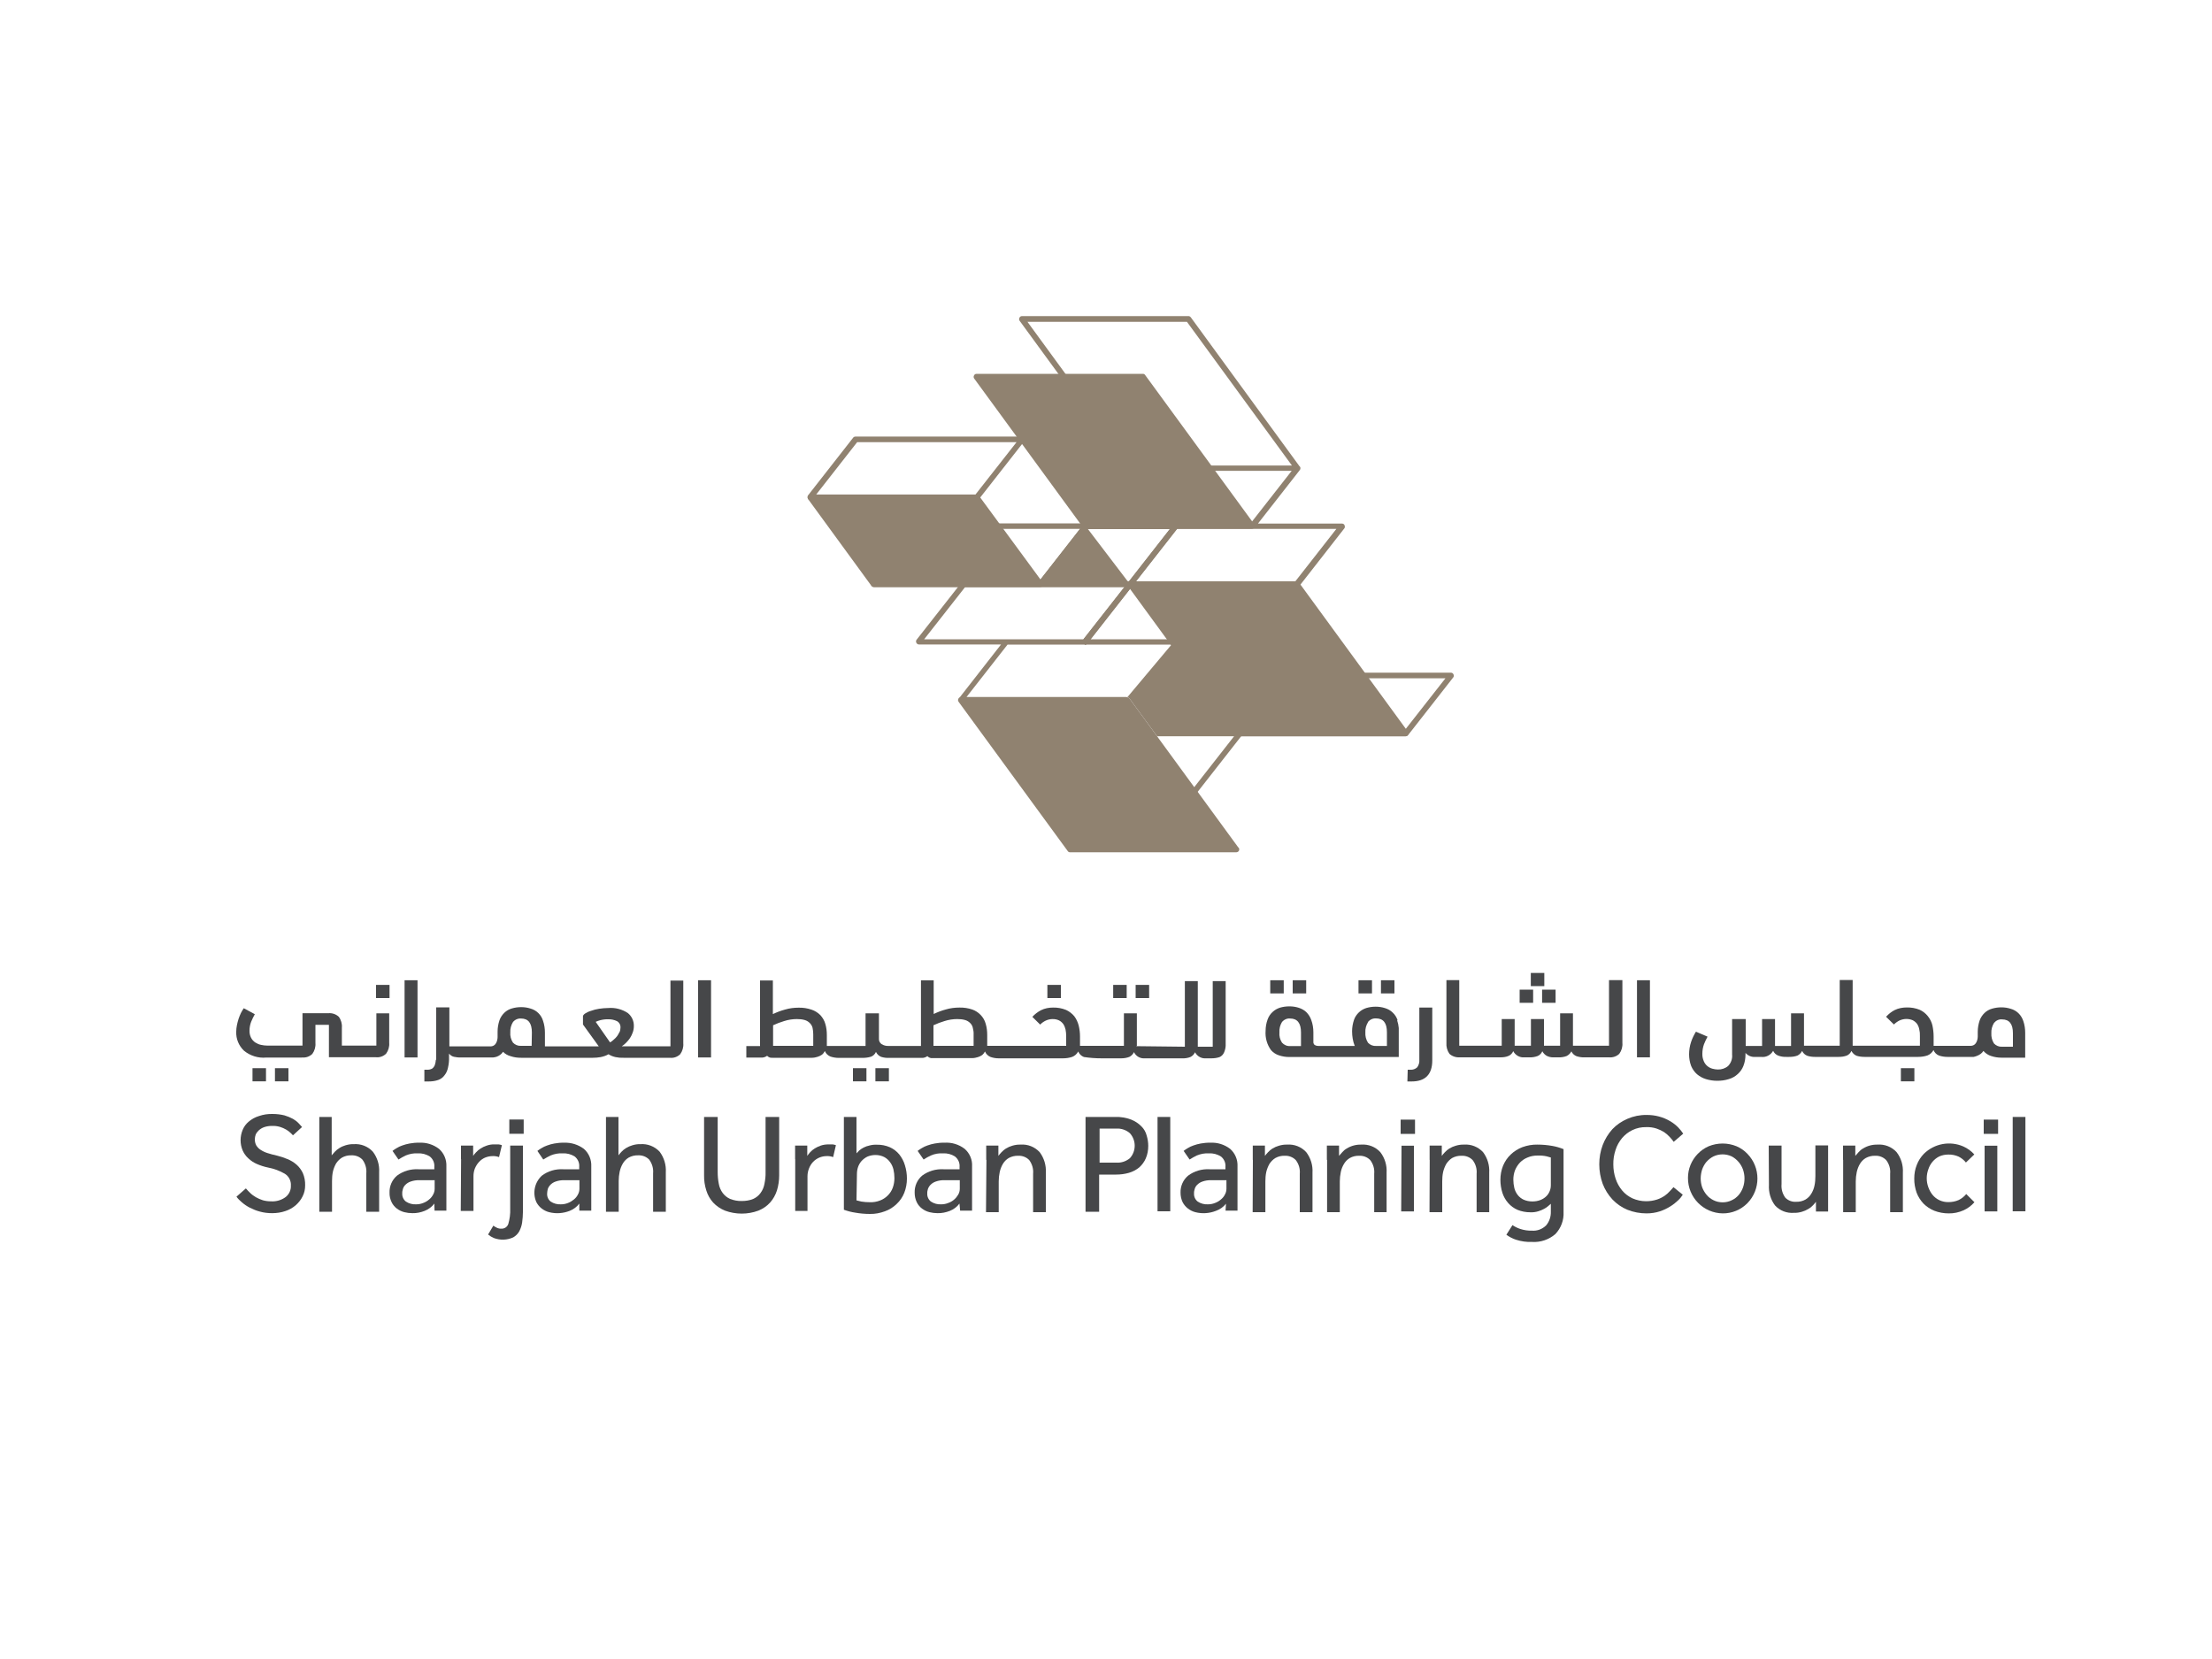 <?xml version="1.0" encoding="UTF-8"?><svg id="Layer_1" xmlns="http://www.w3.org/2000/svg" viewBox="0 0 200 150"><defs><style>.cls-1{fill:#908270;}.cls-2{fill:#464749;}</style></defs><path class="cls-2" d="M22.23,107.45c.13,.15,.26,.29,.4,.42,.15,.15,.33,.27,.51,.38,.2,.11,.4,.2,.62,.27,.24,.07,.5,.1,.75,.1,.47,.03,.94-.11,1.32-.39,.31-.25,.49-.63,.47-1.03,.03-.43-.18-.84-.54-1.07-.48-.28-1-.47-1.54-.57-.34-.07-.68-.18-1-.32-.28-.12-.55-.3-.77-.51-.22-.2-.39-.44-.51-.71-.25-.59-.25-1.26,0-1.86,.12-.29,.3-.54,.54-.74,.27-.23,.59-.41,.93-.51,.4-.14,.81-.2,1.23-.19,.37,0,.73,.04,1.09,.13,.27,.08,.53,.19,.77,.32,.19,.11,.36,.24,.51,.4,.13,.14,.23,.25,.3,.33l-.82,.75c-.06-.06-.13-.14-.23-.23-.12-.11-.25-.21-.39-.29-.17-.1-.36-.18-.55-.24-.24-.07-.48-.1-.72-.09-.24,0-.48,.03-.71,.11-.18,.06-.34,.16-.48,.28-.12,.11-.22,.24-.29,.39-.05,.14-.08,.29-.08,.44,0,.19,.04,.37,.13,.54,.1,.16,.23,.3,.39,.4,.2,.13,.41,.23,.64,.3,.25,.08,.54,.16,.86,.23,.32,.08,.63,.18,.93,.31,.3,.12,.58,.29,.82,.5,.24,.21,.43,.47,.57,.76,.15,.35,.22,.73,.21,1.11,0,.35-.07,.69-.23,1-.15,.31-.37,.58-.63,.81-.27,.23-.59,.41-.93,.52-.38,.13-.78,.19-1.19,.19-.37,0-.74-.04-1.1-.14-.32-.08-.63-.21-.93-.36-.25-.13-.49-.29-.71-.48-.18-.15-.35-.32-.49-.51l.84-.74Z"/><path class="cls-2" d="M28.86,100.99h1.13v3.47l.29-.33c.12-.13,.26-.24,.41-.33,.17-.11,.36-.19,.56-.25,.24-.07,.48-.11,.73-.1,.65-.05,1.29,.2,1.73,.68,.41,.53,.61,1.19,.57,1.86v3.57h-1.16v-3.48c.04-.44-.09-.88-.35-1.23-.26-.27-.63-.41-1.01-.39-.29-.01-.58,.06-.83,.2-.22,.13-.4,.32-.54,.53-.13,.23-.23,.48-.29,.74-.06,.28-.08,.57-.08,.85v2.78h-1.15v-8.57Z"/><path class="cls-2" d="M39.28,108.81c-.22,.3-.53,.53-.88,.67-.35,.14-.73,.22-1.11,.21-.25,0-.49-.03-.73-.09-.24-.06-.47-.17-.67-.32-.2-.15-.37-.35-.48-.58-.13-.27-.2-.56-.19-.86-.02-.59,.22-1.15,.67-1.54,.56-.42,1.25-.62,1.94-.58h1.44v-.22c.03-.36-.12-.7-.4-.93-.33-.21-.71-.31-1.1-.29-.37-.02-.74,.05-1.08,.19-.23,.11-.45,.23-.66,.37l-.54-.78c.12-.09,.24-.18,.37-.25,.16-.1,.33-.18,.51-.24,.22-.08,.44-.14,.67-.18,.28-.05,.57-.08,.85-.07,.65-.04,1.29,.16,1.81,.56,.45,.4,.69,.98,.66,1.59v3.99h-1.07l-.02-.65Zm0-2.1h-1.36c-.27-.01-.54,.03-.79,.12-.18,.06-.34,.16-.47,.29-.11,.1-.19,.24-.23,.38-.04,.13-.07,.27-.06,.41-.02,.28,.11,.56,.33,.73,.27,.18,.6,.27,.93,.25,.22,0,.43-.04,.63-.12,.19-.07,.37-.17,.53-.31,.15-.12,.28-.27,.37-.45,.09-.16,.14-.34,.14-.53v-.78Z"/><path class="cls-2" d="M41.68,104.8v-1.22h1.1v.93c.08-.12,.17-.23,.27-.33,.12-.13,.26-.25,.41-.34,.17-.11,.36-.2,.55-.26,.23-.08,.48-.12,.72-.11,.12,0,.24,0,.35,0,.1,.01,.2,.04,.3,.07l-.26,1.08c-.19-.07-.39-.1-.58-.09-.24,0-.47,.05-.69,.14-.2,.09-.39,.22-.54,.39-.16,.17-.28,.37-.37,.58-.09,.23-.13,.46-.13,.71v3.14h-1.15l.03-4.68Z"/><path class="cls-2" d="M44.61,110.82c.1,.08,.21,.14,.32,.19,.13,.06,.27,.09,.41,.08,.28,.01,.53-.16,.62-.43,.13-.45,.19-.92,.17-1.38v-5.7h1.15v6.02c0,.31-.03,.62-.07,.93-.04,.28-.13,.55-.26,.8-.13,.23-.32,.42-.55,.55-.55,.25-1.17,.27-1.74,.06-.19-.08-.37-.19-.53-.32l.47-.79Zm1.44-9.6h1.3v1.29h-1.3v-1.29Z"/><path class="cls-2" d="M52.39,108.81c-.22,.3-.53,.53-.88,.67-.59,.23-1.24,.28-1.86,.12-.24-.06-.46-.17-.66-.32-.2-.15-.37-.35-.49-.58-.37-.82-.17-1.79,.49-2.4,.55-.42,1.24-.62,1.93-.58h1.45v-.22c.03-.36-.12-.7-.4-.93-.33-.21-.71-.31-1.1-.29-.37-.02-.74,.05-1.08,.19-.23,.11-.45,.23-.67,.37l-.53-.78c.12-.09,.24-.18,.37-.25,.16-.1,.33-.18,.51-.24,.21-.08,.43-.14,.66-.18,.28-.05,.57-.08,.86-.07,.65-.03,1.29,.17,1.81,.56,.45,.4,.69,.98,.66,1.59v3.99h-1.08v-.65Zm0-2.1h-1.36c-.27-.01-.54,.03-.79,.12-.18,.06-.34,.16-.47,.29-.11,.11-.19,.24-.24,.38-.04,.13-.05,.27-.06,.41-.02,.28,.1,.56,.32,.73,.27,.18,.6,.27,.93,.25,.22,0,.43-.04,.63-.12,.19-.07,.37-.18,.53-.31,.15-.12,.28-.27,.37-.45,.09-.16,.14-.34,.14-.53v-.78Z"/><path class="cls-2" d="M54.78,100.99h1.14v3.47c.09-.12,.18-.23,.28-.33,.12-.13,.26-.24,.41-.33,.18-.11,.37-.19,.57-.25,.23-.07,.48-.11,.72-.1,.65-.05,1.29,.2,1.74,.68,.4,.53,.6,1.19,.56,1.86v3.57h-1.15v-3.48c.04-.44-.09-.87-.35-1.23-.26-.27-.63-.41-1.01-.39-.29-.01-.58,.06-.84,.2-.22,.13-.4,.31-.53,.53-.14,.23-.23,.48-.29,.74-.06,.28-.09,.57-.09,.85v2.78h-1.15v-8.57Z"/><path class="cls-2" d="M63.66,100.99h1.23v4.99c0,.35,.03,.7,.1,1.05,.05,.3,.17,.58,.35,.83,.17,.23,.4,.42,.67,.54,.33,.13,.69,.2,1.05,.19,.36,0,.72-.05,1.05-.19,.26-.12,.49-.3,.66-.54,.18-.25,.3-.53,.35-.83,.07-.34,.11-.7,.1-1.05v-4.99h1.23v5.29c0,.46-.07,.92-.2,1.35-.13,.41-.34,.78-.62,1.1-.29,.32-.66,.57-1.06,.73-.97,.36-2.04,.36-3.02,0-.4-.16-.77-.41-1.07-.73-.29-.32-.5-.7-.62-1.1-.14-.44-.21-.9-.2-1.35v-5.29Z"/><path class="cls-2" d="M71.89,104.8v-1.22h1.1v.93c.08-.12,.17-.23,.26-.33,.12-.13,.26-.25,.41-.34,.17-.11,.36-.19,.55-.26,.23-.08,.48-.11,.72-.11,.12,0,.24,0,.35,0,.1,.01,.2,.04,.3,.07l-.25,1.08c-.19-.07-.39-.1-.59-.09-.46,0-.91,.19-1.23,.53-.16,.17-.28,.37-.36,.58-.09,.22-.14,.46-.14,.71v3.14h-1.11v-4.68Z"/><path class="cls-2" d="M76.29,100.99h1.15v3.29l.25-.26c.12-.1,.25-.19,.39-.26,.17-.09,.35-.15,.54-.19,.22-.06,.44-.08,.67-.07,.4-.01,.8,.07,1.17,.23,.33,.15,.62,.37,.85,.65,.23,.29,.41,.63,.51,.98,.12,.39,.18,.79,.18,1.2,0,.44-.08,.88-.24,1.29-.15,.38-.39,.73-.69,1.01-.3,.29-.66,.52-1.06,.66-.43,.16-.89,.25-1.35,.24-.45,0-.91-.04-1.35-.12-.34-.05-.68-.14-1.01-.26v-8.38Zm1.14,7.54l.45,.11c.25,.04,.51,.06,.77,.06,.32,.01,.63-.04,.93-.16,.26-.1,.49-.25,.69-.45,.2-.2,.35-.43,.45-.7,.1-.28,.15-.57,.15-.87,0-.27-.03-.53-.09-.79-.06-.24-.16-.46-.31-.66-.14-.19-.32-.35-.53-.46-.24-.12-.51-.18-.78-.18-.26,0-.51,.05-.74,.15-.2,.1-.37,.23-.52,.39-.14,.16-.25,.34-.32,.55-.07,.21-.1,.42-.1,.64l-.04,2.37Z"/><path class="cls-2" d="M86.76,108.81c-.22,.3-.52,.53-.87,.67-.36,.14-.74,.22-1.12,.21-.25,0-.49-.03-.73-.09-.24-.06-.47-.17-.67-.32-.2-.15-.37-.35-.48-.58-.13-.27-.19-.56-.19-.86-.02-.59,.22-1.15,.67-1.54,.56-.42,1.25-.62,1.94-.58h1.45v-.22c.03-.36-.13-.71-.41-.93-.32-.21-.7-.31-1.09-.29-.37-.02-.74,.04-1.08,.19-.23,.1-.46,.23-.67,.37l-.54-.78c.12-.09,.24-.18,.37-.25,.16-.1,.33-.18,.51-.24,.22-.08,.44-.14,.67-.18,.28-.05,.57-.08,.85-.07,.67-.05,1.33,.15,1.86,.56,.45,.4,.7,.98,.66,1.59v3.99h-1.08l-.06-.65Zm0-2.1h-1.37c-.27-.01-.53,.03-.78,.12-.18,.06-.34,.16-.47,.29-.11,.11-.19,.24-.24,.38-.04,.13-.07,.27-.06,.41-.02,.28,.11,.56,.33,.73,.27,.18,.6,.27,.93,.25,.22,0,.43-.04,.63-.12,.2-.07,.38-.17,.54-.31,.15-.13,.27-.28,.37-.45,.09-.16,.14-.34,.14-.53v-.78Z"/><path class="cls-2" d="M89.17,104.87v-1.29h1.1v.93c.09-.12,.18-.23,.28-.33,.12-.13,.26-.25,.41-.34,.18-.11,.37-.19,.57-.25,.24-.07,.49-.11,.74-.1,.65-.05,1.28,.2,1.73,.68,.4,.53,.6,1.19,.56,1.86v3.57h-1.15v-3.48c.04-.44-.09-.87-.35-1.23-.26-.27-.63-.41-1.01-.39-.29-.01-.58,.06-.84,.2-.22,.13-.4,.31-.53,.53-.14,.23-.23,.48-.29,.74-.06,.28-.09,.57-.09,.85v2.78h-1.15l.04-4.73Z"/><path class="cls-2" d="M98.15,100.99h2.69c.49-.02,.98,.07,1.44,.24,.35,.14,.67,.35,.93,.62,.23,.23,.39,.51,.47,.83,.09,.3,.14,.61,.14,.93,0,.39-.07,.77-.22,1.12-.13,.31-.34,.59-.59,.82-.27,.22-.59,.39-.93,.49-.38,.11-.77,.16-1.16,.16h-1.54v3.36h-1.23v-8.57Zm2.78,4.13c.44,.03,.88-.11,1.23-.4,.58-.64,.58-1.62,0-2.26-.33-.29-.77-.44-1.21-.42h-1.53v3.08h1.51Z"/><rect class="cls-2" x="104.66" y="100.99" width="1.15" height="8.53"/><path class="cls-2" d="M110.87,108.81c-.24,.31-.56,.54-.93,.67-.59,.23-1.24,.28-1.86,.12-.24-.06-.46-.17-.66-.32-.2-.15-.37-.35-.49-.58-.13-.27-.19-.56-.19-.86-.02-.59,.23-1.16,.68-1.54,.56-.42,1.25-.62,1.94-.58h1.44v-.22c.03-.36-.12-.7-.4-.93-.33-.21-.71-.31-1.1-.29-.37-.02-.74,.05-1.08,.19-.23,.11-.45,.23-.66,.37l-.54-.78c.12-.09,.24-.18,.37-.25,.16-.1,.33-.18,.51-.24,.22-.08,.44-.14,.67-.18,.28-.05,.57-.08,.85-.07,.65-.04,1.29,.16,1.81,.56,.45,.4,.69,.98,.66,1.59v3.99h-1.08l.04-.65Zm0-2.1h-1.36c-.27-.01-.54,.03-.79,.12-.18,.06-.34,.16-.47,.29-.11,.1-.19,.24-.23,.38-.04,.13-.07,.27-.06,.41-.02,.28,.11,.56,.33,.73,.27,.18,.6,.27,.93,.25,.22,0,.43-.04,.63-.12,.19-.07,.37-.17,.53-.31,.15-.12,.28-.27,.37-.45,.09-.16,.14-.34,.14-.53v-.78Z"/><path class="cls-2" d="M113.27,104.87v-1.29h1.1v.93c.09-.12,.18-.23,.28-.33,.12-.13,.26-.25,.41-.34,.18-.11,.37-.19,.58-.25,.24-.07,.48-.11,.73-.1,.65-.05,1.29,.2,1.73,.68,.41,.53,.61,1.19,.57,1.86v3.57h-1.15v-3.48c.04-.44-.09-.88-.36-1.23-.26-.27-.63-.41-1.01-.39-.29-.01-.58,.06-.83,.2-.22,.13-.4,.32-.54,.53-.13,.23-.23,.48-.29,.74-.06,.28-.08,.57-.08,.85v2.78h-1.15l.02-4.73Z"/><path class="cls-2" d="M119.97,104.87v-1.29h1.1v.93l.29-.33c.12-.14,.25-.25,.41-.34,.39-.24,.84-.36,1.3-.35,.65-.05,1.29,.2,1.73,.68,.41,.53,.61,1.19,.57,1.86v3.57h-1.12v-3.48c.04-.44-.09-.88-.36-1.23-.26-.27-.63-.41-1.01-.39-.29-.01-.58,.06-.83,.2-.22,.13-.4,.31-.53,.53-.14,.23-.24,.48-.29,.74-.06,.28-.09,.57-.09,.85v2.78h-1.15v-4.73Z"/><path class="cls-2" d="M126.64,101.23h1.3v1.29h-1.3v-1.29Zm.08,2.36h1.12v5.94h-1.15l.03-5.94Z"/><path class="cls-2" d="M129.26,104.87v-1.29h1.1v.93c.09-.12,.18-.23,.28-.33,.12-.13,.26-.25,.41-.34,.18-.11,.37-.19,.58-.25,.24-.07,.48-.11,.73-.1,.65-.05,1.28,.2,1.73,.68,.4,.53,.6,1.19,.56,1.86v3.57h-1.14v-3.48c.04-.44-.09-.88-.36-1.23-.26-.27-.63-.41-1.01-.39-.29-.01-.58,.06-.84,.2-.21,.13-.39,.32-.53,.53-.13,.23-.23,.48-.29,.74-.06,.28-.08,.57-.08,.85v2.78h-1.15l.02-4.73Z"/><path class="cls-2" d="M136.75,110.77c.22,.15,.47,.27,.72,.35,.34,.11,.69,.16,1.04,.15,.48,.04,.94-.14,1.28-.47,.29-.34,.44-.78,.43-1.23v-.73l-.24,.21c-.11,.1-.24,.18-.37,.25-.17,.09-.35,.17-.53,.22-.23,.07-.47,.1-.71,.09-.4,0-.79-.07-1.16-.22-.32-.14-.61-.35-.84-.61-.24-.27-.42-.59-.53-.93-.12-.38-.18-.78-.18-1.18,0-.44,.08-.87,.24-1.27,.16-.38,.39-.73,.69-1.01,.3-.29,.66-.52,1.06-.67,.44-.16,.9-.24,1.36-.23,.45,0,.91,.04,1.35,.12,.35,.06,.68,.16,1.01,.29v5.68c.04,.74-.23,1.46-.74,2-.58,.5-1.34,.76-2.11,.71-.49,.02-.98-.05-1.45-.2-.31-.1-.61-.26-.87-.45l.54-.85Zm3.48-6.11l-.39-.11c-.27-.06-.55-.08-.83-.07-.3,0-.6,.05-.88,.17-.26,.1-.49,.25-.69,.45-.19,.2-.34,.43-.45,.69-.11,.28-.16,.57-.16,.86,0,.26,.03,.52,.09,.77,.06,.23,.16,.44,.31,.63,.14,.18,.32,.32,.53,.42,.25,.11,.52,.16,.79,.16,.25,0,.5-.04,.73-.13,.2-.08,.38-.19,.53-.34,.14-.13,.24-.3,.31-.47,.07-.17,.1-.35,.1-.54v-2.47Z"/><path class="cls-2" d="M152.17,107.99c-.12,.19-.26,.37-.43,.53-.22,.21-.46,.4-.72,.56-.29,.18-.6,.33-.93,.44-.39,.13-.8,.19-1.22,.19-.59,0-1.18-.11-1.73-.33-.51-.21-.97-.53-1.35-.93-.38-.41-.68-.89-.88-1.41-.21-.57-.31-1.17-.31-1.77,0-.6,.1-1.19,.31-1.74,.2-.53,.5-1.02,.88-1.44,.38-.4,.84-.71,1.35-.93,.55-.24,1.14-.36,1.74-.35,.76-.01,1.51,.19,2.16,.58,.25,.15,.48,.33,.69,.54,.17,.18,.33,.37,.46,.57l-.86,.74c-.11-.16-.24-.31-.37-.45-.15-.16-.32-.31-.5-.43-.21-.13-.44-.24-.68-.32-.3-.1-.61-.14-.93-.13-.44-.01-.87,.08-1.26,.27-.36,.17-.67,.42-.93,.72-.26,.32-.47,.68-.59,1.08-.14,.42-.21,.86-.2,1.31,0,.44,.07,.88,.21,1.29,.13,.39,.33,.75,.59,1.06,.25,.3,.57,.54,.93,.71,.39,.17,.81,.26,1.23,.26,.33,0,.67-.05,.98-.15,.25-.08,.49-.2,.71-.35,.17-.12,.33-.26,.47-.42l.32-.35,.84,.68Z"/><path class="cls-2" d="M155.77,109.71c-1.76-.02-3.17-1.46-3.15-3.22,0-.81,.32-1.58,.88-2.16,.28-.29,.62-.53,.99-.69,.81-.33,1.72-.33,2.52,0,.37,.16,.71,.39,.99,.69,1.2,1.24,1.2,3.21,0,4.45-.59,.6-1.4,.94-2.25,.93m0-1c.29,0,.57-.06,.83-.19,.24-.11,.46-.28,.63-.48,.17-.2,.3-.44,.39-.69,.09-.26,.13-.53,.13-.81,0-.27-.05-.53-.13-.78-.18-.51-.54-.94-1.02-1.2-.53-.25-1.14-.25-1.66,0-.24,.12-.45,.29-.63,.49-.17,.2-.3,.44-.39,.69-.08,.26-.13,.53-.13,.8,0,.27,.04,.54,.13,.8,.09,.25,.23,.48,.4,.69,.17,.21,.39,.37,.63,.49,.26,.13,.54,.19,.83,.19"/><path class="cls-2" d="M159.93,103.58h1.15v3.48c-.04,.44,.08,.87,.34,1.23,.26,.26,.62,.4,.99,.37,.29,.01,.58-.06,.83-.2,.22-.13,.4-.31,.53-.53,.14-.23,.24-.48,.29-.74,.06-.28,.08-.57,.08-.85v-2.78h1.15v5.98h-1.1v-.88c-.09,.12-.18,.23-.28,.33-.12,.13-.26,.24-.41,.32-.18,.11-.37,.19-.57,.25-.24,.07-.48,.11-.73,.1-.64,.05-1.27-.19-1.71-.67-.4-.53-.59-1.19-.55-1.86l-.02-3.55Z"/><path class="cls-2" d="M166.64,104.87v-1.29h1.11v.93l.29-.33c.12-.14,.25-.25,.41-.34,.39-.24,.84-.36,1.3-.35,.65-.05,1.29,.2,1.73,.68,.41,.53,.61,1.19,.57,1.86v3.57h-1.15v-3.48c.04-.44-.09-.88-.36-1.23-.26-.27-.63-.41-1-.39-.29-.01-.58,.06-.84,.2-.22,.13-.4,.31-.53,.53-.14,.23-.23,.48-.29,.74-.06,.28-.09,.57-.09,.85v2.78h-1.14v-4.73Z"/><path class="cls-2" d="M178.51,108.71c-.27,.31-.6,.55-.97,.72-.43,.19-.89,.29-1.35,.28-.44,0-.89-.08-1.3-.24-.37-.15-.7-.37-.98-.65-.27-.29-.48-.62-.62-.99-.14-.41-.22-.84-.21-1.28,0-.42,.07-.84,.23-1.23,.14-.37,.36-.71,.64-1,.95-.93,2.36-1.19,3.57-.66,.38,.17,.72,.42,.99,.72l-.76,.73c-.17-.22-.4-.4-.65-.53-.29-.13-.61-.2-.93-.19-.28,0-.57,.05-.83,.17-.24,.12-.44,.28-.61,.48-.17,.2-.3,.44-.38,.69-.19,.52-.19,1.09,0,1.61,.09,.25,.21,.48,.38,.69,.35,.43,.88,.67,1.44,.66,.32,0,.64-.06,.93-.19,.26-.13,.49-.31,.68-.54l.74,.74Z"/><path class="cls-2" d="M179.36,101.23h1.3v1.29h-1.3v-1.29Zm.08,2.36h1.15v5.94h-1.15v-5.94Z"/><rect class="cls-2" x="181.98" y="100.99" width="1.15" height="8.53"/><rect class="cls-2" x="102.68" y="89.05" width="1.22" height="1.19"/><rect class="cls-2" x="100.65" y="89.05" width="1.22" height="1.19"/><rect class="cls-2" x="79.15" y="96.58" width="1.22" height="1.19"/><rect class="cls-2" x="77.12" y="96.58" width="1.22" height="1.19"/><rect class="cls-2" x="94.7" y="89.05" width="1.22" height="1.19"/><path class="cls-2" d="M102.79,94.56v-2.94h-1.17v2.94h-3.97v-.84c0-.34-.04-.67-.12-1-.08-.3-.21-.59-.4-.84-.2-.24-.46-.44-.75-.57-.37-.15-.77-.22-1.17-.21-.38,0-.75,.07-1.09,.24-.29,.15-.56,.36-.78,.6l.71,.7c.14-.15,.31-.27,.5-.36,.19-.09,.41-.14,.62-.14,.2,0,.4,.03,.58,.12,.15,.07,.28,.19,.38,.32,.1,.15,.17,.32,.21,.49,.04,.2,.06,.41,.06,.61v.88h-7.14v-.79c0-.06,0-.13,0-.19,0-.35-.04-.69-.14-1.02-.08-.3-.24-.57-.45-.79-.21-.22-.47-.39-.75-.49-.38-.13-.77-.19-1.17-.18-.41,0-.83,.05-1.23,.17-.38,.1-.74,.24-1.1,.41v-3.04h-1.15v5.93h-2.94c-.22,.01-.44-.05-.63-.17-.15-.11-.24-.29-.23-.47v-2.31h-1.21v2.95h-3.5v-.98c0-.35-.04-.69-.14-1.02-.08-.29-.24-.56-.45-.79-.22-.22-.49-.39-.79-.49-.38-.13-.77-.19-1.17-.18-.41,0-.83,.05-1.23,.17-.38,.1-.74,.24-1.1,.41v-3.04h-1.16v5.93h-1.24v1.04h1.47c.15-.02,.29-.07,.41-.16,.12,.13,.29,.2,.46,.18h3.6c.17,0,.35-.04,.51-.09,.14-.04,.27-.11,.39-.19,.11-.09,.2-.21,.26-.33h0c.09,.23,.28,.41,.51,.5,.24,.08,.5,.12,.75,.12h2.13c.27,0,.53-.03,.79-.11,.2-.08,.35-.23,.44-.43,.1,.21,.27,.37,.48,.45,.23,.07,.47,.1,.71,.09h3.05c.15-.02,.29-.07,.41-.16,.12,.13,.29,.2,.46,.18h3.59c.18,0,.35-.04,.52-.09,.14-.04,.27-.11,.39-.19,.1-.09,.19-.2,.25-.32h0c.09,.23,.28,.41,.51,.5,.24,.08,.48,.12,.73,.12h5.8c.29,0,.57-.04,.84-.13,.24-.09,.43-.27,.55-.49,.09,.23,.28,.41,.51,.5,.53,.08,1.07,.12,1.61,.12h1.76c.25,0,.51-.04,.74-.13,.18-.09,.33-.24,.42-.43,.18,.38,.58,.6,1,.56h3.37c.25,.01,.5-.03,.73-.12,.19-.09,.33-.24,.42-.43,.19,.37,.59,.59,1.01,.55h.46c.25,0,.5-.03,.74-.11,.19-.08,.34-.24,.42-.43,.08-.19,.13-.4,.14-.6v-5.84h-1.17v5.93h-1.35v-5.93h-1.17v5.93l-4.4-.05Zm-32.89,0v-.21c0-.08,0-.16,0-.24v-1.41c.32-.15,.66-.28,1-.38,.37-.12,.76-.18,1.15-.18,.24,0,.49,.02,.72,.09,.17,.05,.32,.14,.45,.27,.12,.12,.21,.27,.25,.44,.04,.19,.06,.39,.06,.58v1.04h-3.64Zm14.5,0v-.21c0-.08,0-.16,0-.24v-1.41c.32-.15,.66-.28,1-.38,.37-.12,.76-.18,1.15-.18,.24,0,.49,.02,.72,.09,.17,.05,.32,.14,.45,.27,.12,.12,.21,.27,.24,.44,.05,.19,.08,.39,.07,.58v1.04h-3.64Z"/><rect class="cls-2" x="24.86" y="96.58" width="1.22" height="1.19"/><rect class="cls-2" x="22.83" y="96.58" width="1.22" height="1.19"/><rect class="cls-2" x="34" y="89.05" width="1.22" height="1.19"/><path class="cls-2" d="M27.31,95.61c.34,.04,.68-.08,.93-.32,.21-.29,.31-.64,.28-.99v-1.64h1.22v2.93h4.24c.34,.04,.68-.08,.93-.32,.21-.29,.31-.64,.28-.99v-2.66h-1.16v2.92h-3.12v-1.62c.03-.35-.07-.71-.28-.99-.25-.23-.59-.35-.93-.32h-2.35v2.93h-3.17c-.2,0-.4-.03-.59-.07-.19-.04-.36-.12-.52-.22-.16-.11-.28-.25-.37-.42-.1-.2-.15-.42-.14-.65,0-.27,.05-.54,.15-.8,.09-.23,.21-.46,.33-.68l-1-.54c-.1,.14-.18,.28-.26,.44-.08,.17-.15,.34-.21,.52-.06,.19-.11,.38-.15,.58-.04,.19-.06,.39-.06,.58-.03,.65,.23,1.27,.7,1.72,.56,.46,1.29,.69,2.01,.62h3.25Z"/><rect class="cls-2" x="36.58" y="88.63" width="1.17" height="6.98"/><path class="cls-2" d="M39.41,95.82c-.01,.17-.05,.33-.1,.49-.05,.12-.13,.23-.24,.31-.15,.08-.31,.11-.47,.1h-.23v1.06h.4c.3,0,.59-.04,.87-.14,.22-.08,.42-.23,.56-.43,.16-.2,.26-.44,.31-.7,.07-.3,.1-.62,.09-.93v-.32c.11,.14,.26,.25,.44,.29,.2,.04,.4,.07,.6,.06h2.96c.11-.01,.22-.04,.32-.07,.11-.04,.21-.1,.31-.17,.1-.07,.18-.16,.25-.27,.19,.19,.43,.33,.7,.4,.3,.1,.61,.14,.93,.14h6.5c.23,0,.46-.02,.69-.06,.25-.05,.5-.13,.72-.26,.2,.13,.41,.21,.64,.26,.24,.05,.47,.07,.71,.06h4.2c.34,.04,.68-.08,.93-.32,.21-.29,.31-.64,.28-.99v-5.67h-1.16v5.94h-4.4c.14-.09,.27-.2,.39-.32,.13-.13,.25-.27,.35-.42,.1-.16,.19-.33,.25-.51,.07-.19,.1-.39,.1-.58,.01-.46-.19-.89-.55-1.18-.52-.34-1.14-.5-1.75-.45-.29,0-.57,.03-.85,.07-.25,.04-.5,.1-.74,.19-.18,.05-.36,.14-.52,.24-.13,.09-.19,.18-.19,.25v.74l1.43,1.98h-4.87v-1.23c0-.37-.05-.73-.17-1.08-.16-.54-.59-.96-1.13-1.11-.28-.09-.56-.13-.85-.13-.29,0-.57,.04-.84,.12-.25,.07-.48,.2-.67,.38-.2,.19-.36,.43-.45,.69-.11,.33-.17,.67-.17,1.02v.51s0,.83-.65,.83h-3.71v-3.53h-1.19v4.72Zm8.67-1.26h-.97c-.27,.02-.54-.09-.73-.29-.18-.27-.27-.6-.24-.93-.02-.33,.07-.65,.24-.93,.18-.22,.45-.34,.73-.32,.66,0,.98,.42,.98,1.26l-.02,1.21Zm7.93-1.25c-.06,.13-.13,.26-.21,.37-.09,.12-.19,.22-.31,.32-.1,.1-.21,.18-.33,.25l-1.3-1.86c.13-.06,.27-.11,.42-.15,.24-.06,.48-.09,.72-.08,.27-.01,.54,.05,.79,.17,.21,.12,.33,.35,.31,.59,0,.14-.03,.28-.08,.41"/><rect class="cls-2" x="63.12" y="88.63" width="1.17" height="6.98"/><path class="cls-2" d="M163.11,94.57v-2.95h-1.17v2.95h-1.45v-2.43h-1.17v2.43h-1.48v-2.43h-1.23v3.21c.04,.38-.1,.76-.36,1.03-.26,.22-.59,.33-.93,.32-.16,0-.33-.03-.48-.07-.35-.09-.65-.34-.79-.68-.09-.21-.14-.44-.13-.68,0-.29,.05-.59,.15-.86,.09-.23,.2-.46,.32-.68l-1.05-.45c-.18,.29-.33,.6-.44,.93-.12,.36-.18,.74-.18,1.12,0,.36,.06,.72,.19,1.06,.12,.28,.3,.54,.53,.74,.24,.2,.51,.35,.81,.44,.33,.1,.67,.15,1.01,.15,.35,0,.7-.04,1.04-.15,.3-.08,.58-.24,.81-.45,.23-.2,.41-.46,.52-.74,.13-.33,.19-.68,.19-1.04v-.14c.22,.25,.54,.39,.87,.36h.54c.44,.06,.87-.16,1.09-.55,.09,.2,.25,.35,.45,.43,.24,.09,.49,.13,.74,.12h.27c.25,0,.5-.03,.74-.12,.18-.09,.33-.24,.42-.42,.09,.2,.26,.36,.47,.44,.22,.07,.45,.1,.69,.1h2.14c.25,0,.5-.03,.74-.12,.19-.08,.33-.23,.42-.42,.1,.2,.27,.36,.47,.44,.23,.07,.47,.1,.71,.1h4.84c.29,0,.58-.04,.85-.13,.24-.09,.43-.27,.55-.49,.09,.23,.27,.41,.5,.5,.24,.08,.5,.12,.75,.12h2.38c.11-.02,.22-.06,.32-.1,.11-.04,.21-.1,.31-.17,.1-.07,.18-.16,.25-.27,.19,.21,.43,.38,.7,.46,.3,.1,.61,.15,.93,.15h2.15v-2.23c0-.37-.05-.73-.17-1.08-.09-.27-.24-.52-.45-.72-.19-.18-.43-.32-.69-.39-.28-.09-.56-.13-.85-.13-.29,0-.57,.04-.84,.12-.25,.07-.48,.2-.67,.38-.2,.19-.36,.43-.45,.69-.11,.33-.17,.67-.17,1.02v.44s0,.83-.65,.83h-3.34v-.85c0-.34-.04-.67-.11-1-.07-.3-.21-.58-.41-.83-.2-.25-.45-.45-.74-.58-.37-.15-.77-.22-1.17-.21-.38,0-.76,.07-1.1,.24-.29,.15-.55,.36-.77,.6l.71,.7c.15-.15,.32-.27,.5-.36,.2-.09,.41-.14,.63-.14,.2,0,.4,.04,.58,.12,.15,.08,.28,.19,.38,.32,.1,.15,.17,.32,.2,.49,.05,.2,.07,.41,.06,.61v.88h-6.08v-5.94h-1.17v5.94h-3.28Zm18.89,.07h-.98c-.27,.02-.54-.09-.73-.29-.18-.28-.26-.6-.24-.93-.02-.33,.07-.65,.24-.93,.18-.22,.45-.35,.73-.32,.66,0,.98,.42,.98,1.25v1.22Z"/><rect class="cls-2" x="171.87" y="96.58" width="1.22" height="1.19"/><path class="cls-2" d="M127.25,97.78h.39c1.22,0,1.86-.63,1.86-1.9v-4.78h-1.17v4.73c.02,.24-.05,.47-.19,.67-.17,.16-.4,.24-.63,.22h-.23l-.03,1.06Z"/><path class="cls-2" d="M135.67,95.6c.25,0,.5-.03,.73-.13,.19-.08,.34-.24,.42-.43,.19,.37,.59,.6,1.01,.56h.45c.26,.01,.51-.03,.75-.12,.19-.08,.34-.24,.42-.43,.09,.17,.22,.31,.39,.41,.19,.1,.41,.15,.62,.14h.45c.25,.01,.51-.03,.74-.12,.18-.09,.33-.24,.43-.42,.09,.2,.26,.36,.47,.44,.23,.07,.46,.11,.7,.1h2.23c.34,.03,.68-.08,.93-.32,.21-.29,.31-.64,.28-.99v-5.67h-1.21v5.93h-3.26v-2.93h-1.16v2.93h-1.46v-2.41h-1.18v2.41h-1.47v-2.41h-1.17v2.41h-3.84v-5.93h-1.16v5.67c-.03,.35,.07,.7,.27,.99,.25,.23,.59,.34,.93,.32h3.68Z"/><rect class="cls-2" x="148.01" y="88.63" width="1.17" height="6.97"/><path class="cls-2" d="M126.37,92.26c-.09-.27-.24-.52-.45-.71-.19-.19-.43-.32-.69-.4-.28-.09-.56-.13-.85-.13-.29,0-.57,.04-.84,.12-.25,.08-.48,.21-.67,.39-.2,.19-.36,.42-.45,.69-.11,.33-.17,.67-.17,1.02,0,.45,.07,.91,.24,1.33h-3.27c-.14,0-.27-.03-.38-.11-.05-.06-.08-.12-.09-.19v-.93c0-.38-.06-.76-.19-1.11-.09-.27-.25-.52-.45-.72-.19-.18-.43-.31-.68-.39-.28-.09-.56-.13-.85-.13-.29,0-.58,.04-.85,.12-.25,.08-.48,.21-.67,.39-.2,.18-.36,.42-.45,.68-.12,.33-.18,.67-.18,1.02-.05,.63,.13,1.26,.5,1.76,.19,.21,.43,.37,.71,.46,.3,.1,.61,.15,.93,.15h9.9v-2.62h0c-.02-.24-.07-.48-.15-.71m-8.69,2.34h-.98c-.28,.02-.55-.1-.74-.31-.18-.28-.26-.6-.23-.93-.02-.33,.06-.65,.23-.93,.18-.22,.46-.35,.74-.32,.65,0,.98,.42,.98,1.25v1.23Zm6.06-2.18c.18-.22,.45-.34,.73-.32,.66,0,.98,.42,.98,1.25v1.24h-.98c-.27,.02-.54-.09-.73-.29-.18-.28-.26-.6-.24-.93-.02-.33,.07-.65,.24-.93"/><rect class="cls-2" x="139.43" y="89.48" width="1.22" height="1.19"/><rect class="cls-2" x="137.4" y="89.48" width="1.22" height="1.19"/><rect class="cls-2" x="124.86" y="88.63" width="1.22" height="1.19"/><rect class="cls-2" x="122.83" y="88.63" width="1.22" height="1.19"/><rect class="cls-2" x="116.88" y="88.63" width="1.22" height="1.19"/><rect class="cls-2" x="114.85" y="88.63" width="1.22" height="1.19"/><rect class="cls-2" x="138.41" y="87.97" width="1.22" height="1.19"/><path class="cls-1" d="M117.12,52.56h-14.4l3.71-4.74h14.4l-3.71,4.74Zm-14.74-9.99h14.41l-3.71,4.74h-14.4l3.7-4.74Zm-9.48-13.47h14.42l9.49,12.99h-14.42l-9.49-12.99Zm28.67,18.38c-.04-.08-.13-.14-.22-.14h-7.61l3.76-4.81c.05-.05,.08-.12,.08-.19,0-.08-.03-.15-.09-.19l-9.83-13.47c-.05-.06-.12-.1-.2-.1h-15.05c-.1,0-.19,.05-.23,.14-.05,.08-.05,.19,0,.27l9.75,13.35-3.98,5.09c-.05,.08-.05,.19,0,.27,.04,.08,.13,.14,.22,.14h7.61l-3.78,4.84c-.05,.08-.05,.19,0,.27,.04,.09,.13,.15,.23,.15h15.04c.08,0,.15-.04,.2-.1l4.09-5.24c.05-.08,.05-.19,0-.27"/><path class="cls-1" d="M106.02,57.8c.08,0,.16,.04,.2,.11l6.04,8.25c.05,.08,.05,.19,0,.27-.04,.08-.13,.14-.22,.14h-7.42l-2.5-3.42c-.05-.06-.12-.1-.2-.1l3.98-4.74v-.51h.12Z"/><path class="cls-1" d="M112.58,66.06h14.4l3.71-4.73h-14.41l-3.7,4.73Zm14.52,.51h-15.03c-.1,0-.19-.05-.23-.14-.05-.08-.05-.19,0-.27l4.1-5.25c.05-.06,.13-.09,.2-.09h15.04c.1,0,.19,.05,.23,.14,.05,.08,.05,.19,0,.27l-4.1,5.24c-.05,.06-.12,.1-.2,.1"/><path class="cls-1" d="M79.54,52.56h14.4l3.71-4.74h-14.41l-3.7,4.74Zm14.52,.51h-15.04c-.1,0-.19-.06-.23-.15-.05-.08-.05-.19,0-.27l4.1-5.24c.05-.06,.12-.1,.19-.09h15.07c.1,0,.19,.05,.23,.14,.05,.08,.05,.19,0,.27l-4.1,5.24c-.05,.06-.12,.1-.2,.1"/><path class="cls-1" d="M90.98,57.8h-7.42l3.71-4.73h14.4l-3.71,4.73h-6.98Zm15.27,.15c-.04-.09-.13-.15-.22-.15h-7.42l3.79-4.84c.05-.08,.05-.19,0-.27-.04-.08-.13-.14-.22-.14h-15.02c-.08,0-.15,.03-.2,.09l-4.1,5.22c-.05,.08-.05,.19,0,.27,.05,.09,.13,.14,.23,.14h7.42l-3.78,4.84c-.05,.08-.05,.19,0,.27,.04,.08,.13,.14,.22,.14h15.05c.08,0,.15-.03,.2-.09l-.32-.41h-14.49l3.71-4.74h15.12c.05-.11,.05-.25,0-.36"/><path class="cls-1" d="M112.07,66.06c.1,0,.19,.06,.23,.15,.05,.08,.05,.18,0,.26l-4.11,5.25c-.05,.06-.12,.09-.19,.09l-.13-.5,3.71-4.74,.4-.51"/><path class="cls-1" d="M111.96,76.62l-9.84-13.47c-.05-.06-.12-.1-.2-.1h-15.05c-.14,0-.25,.11-.25,.25,0,.05,.02,.11,.05,.15l9.87,13.5c.04,.07,.12,.11,.2,.11h15.05c.14,0,.26-.12,.26-.26,0-.07-.03-.14-.09-.19"/><path class="cls-1" d="M127.28,66.13l-9.84-13.47c-.05-.06-.12-.1-.2-.1h-15.04c-.1,0-.19,.05-.23,.14-.05,.08-.05,.19,0,.27l9.86,13.5c.05,.06,.12,.1,.2,.1h15.05c.14,0,.25-.11,.26-.25,0-.08-.03-.15-.09-.19"/><path class="cls-1" d="M73.8,44.71h14.4l3.71-4.73h-14.41l-3.7,4.73Zm14.52,.51h-15.04c-.1,0-.19-.06-.23-.15-.05-.08-.05-.19,0-.27l4.1-5.24c.05-.06,.13-.09,.2-.09h15.04c.1,0,.19,.05,.23,.14,.05,.08,.05,.19,0,.27l-4.1,5.24c-.05,.06-.12,.1-.2,.1"/><path class="cls-1" d="M98.36,47.82h-.71l-3.57,4.58-5.57-7.58c-.05-.06-.12-.1-.2-.1h-15.02c-.1,0-.19,.05-.23,.14-.05,.08-.05,.18,0,.26l5.73,7.85c.05,.07,.13,.11,.21,.11h22.65l.36-.46-3.65-4.79Z"/><path class="cls-1" d="M106.29,47.32c-.08,0-.15,.03-.19,.09l-4.03,5.15-.4,.51-3.71,4.73,.12,.51c.08,0,.15-.03,.2-.09l4.03-5.15,.4-.51,3.71-4.74-.13-.5Z"/><path class="cls-1" d="M113.38,47.37l-9.84-13.46c-.04-.07-.12-.11-.2-.11h-15.04c-.1,0-.19,.05-.23,.14-.05,.08-.05,.19,0,.27l9.87,13.5c.05,.06,.12,.1,.2,.1h15.05c.14,0,.25-.1,.26-.24,0,0,0,0,0,0,0-.08-.04-.15-.09-.19"/></svg>